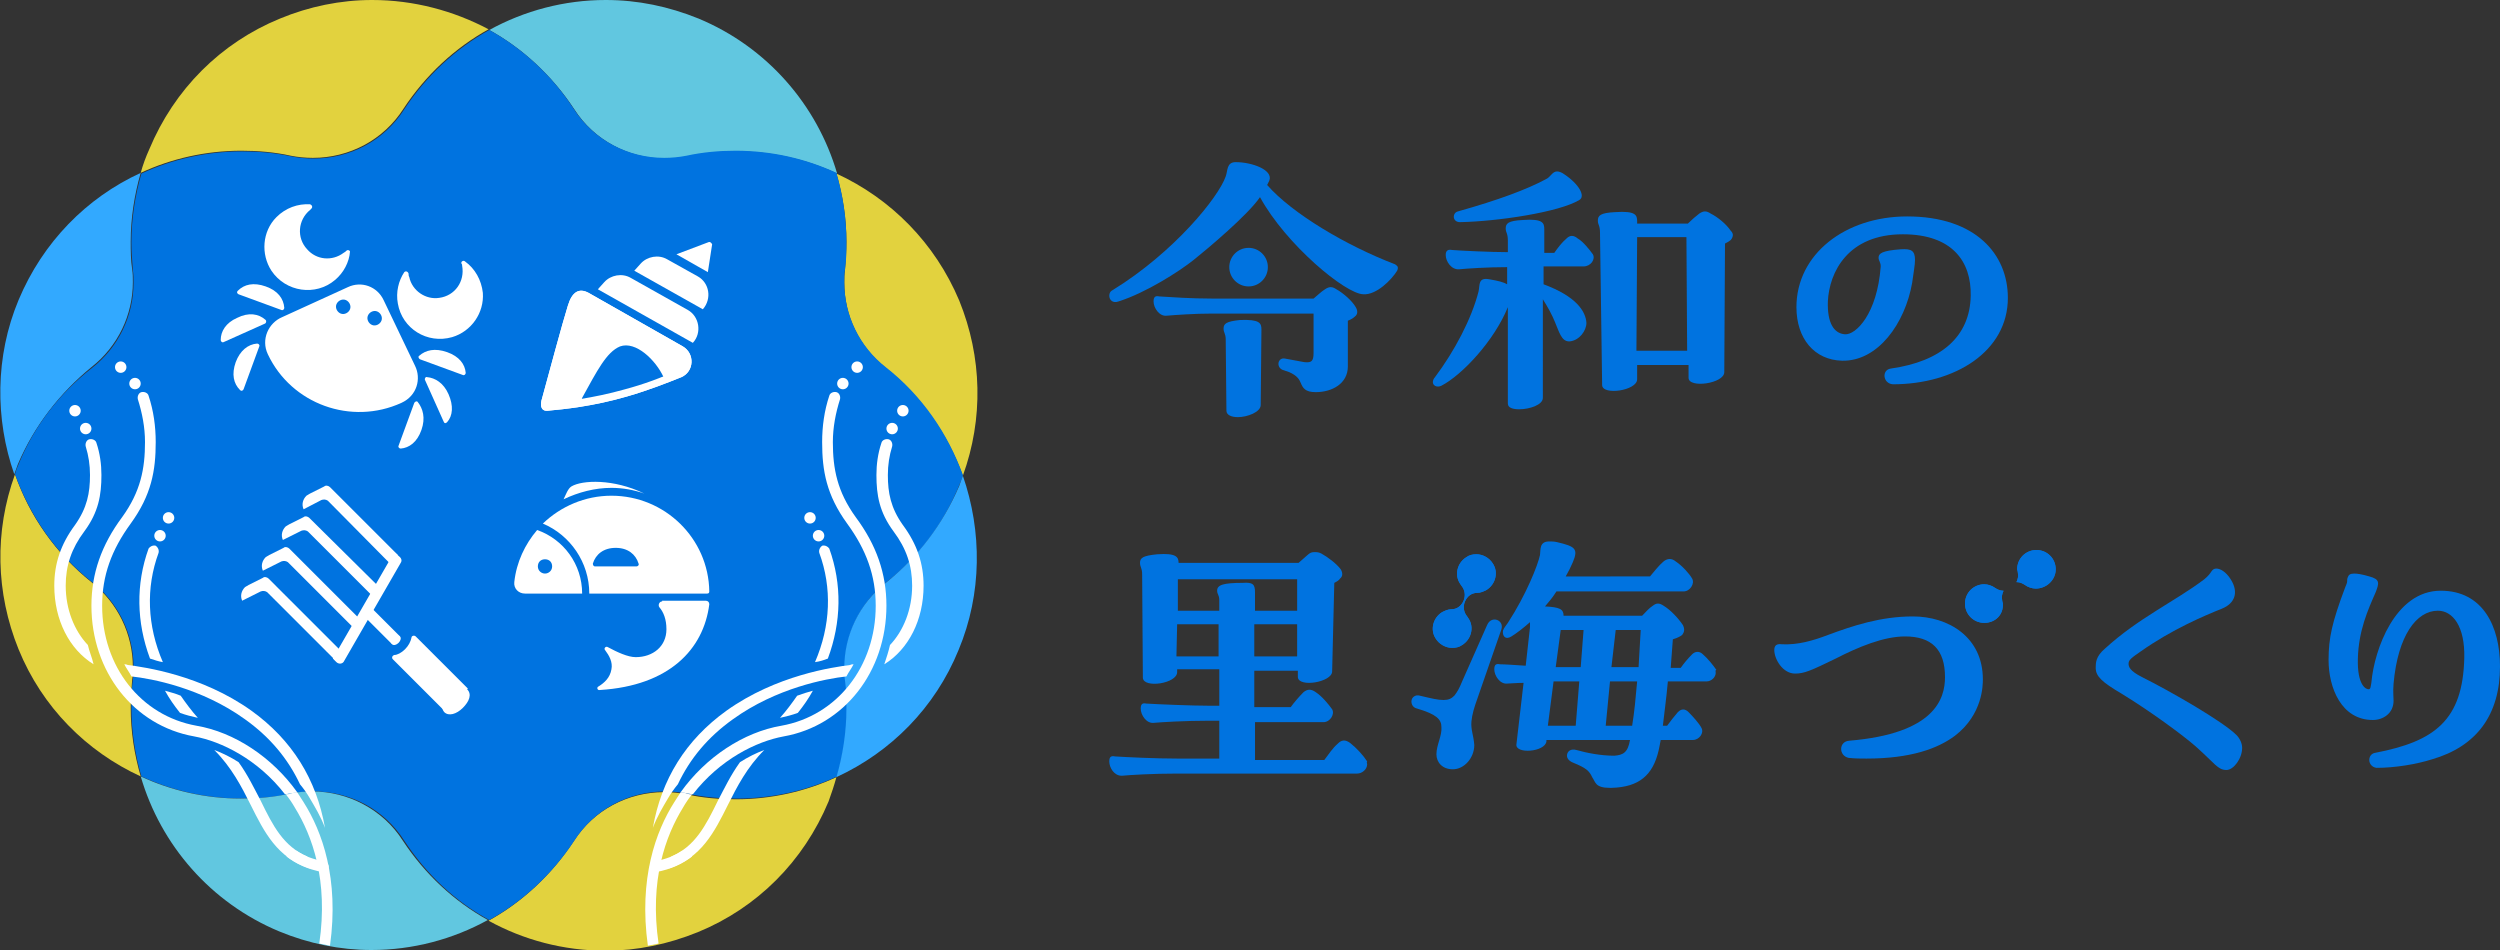<?xml version="1.0" encoding="utf-8"?>
<!-- Generator: Adobe Illustrator 28.3.0, SVG Export Plug-In . SVG Version: 6.00 Build 0)  -->
<svg version="1.1" id="レイヤー_1" xmlns="http://www.w3.org/2000/svg" xmlns:xlink="http://www.w3.org/1999/xlink" x="0px"
	 y="0px" viewBox="0 0 350 133" style="enable-background:new 0 0 350 133;" xml:space="preserve">
<rect x="0" y="0" width="350" height="133" fill="#333333" stroke="none"/>
<style type="text/css">
	.st0{display:none;}
	.st1{display:inline;}
	.st2{fill:#32A9FF;}
	.st3{fill:#61C7E0;}
	.st4{fill:#0073E0;}
	.st5{fill:#E2D23E;}
	.st6{fill:#FFFFFF;}
</style>
<g id="Ew55Az_00000081609747663372371070000018237732434870901916_" class="st0">
	<g class="st1">
		<path class="st2" d="M-1706-646.1c-8.7,0.1-17.4,0-26.1,0.9c-12.2,1.2-23.2,5.7-33.7,11.5c-9.4,5.2-18.4,11-28.6,14.5
			c-24.1,8.4-48.1,8.1-71.7-1.8c-3.9-1.6-8-3.1-11.8-4.8c-19-8.7-31.5-23.4-38.6-42.8c-3.2-8.6-6-17.3-9.3-25.9
			c-2.3-5.9-4.8-11.8-6.2-18c-3.9-17-16.1-28.8-25.8-42.2c-3.6-4.9-7.5-9.5-11.3-14.3c-9.4-11.9-12.5-25.3-10-40.4
			c4-24.2,15.9-43.3,36.1-57.2c7.3-5,15.8-6.7,24.2-8.8c18.6-4.5,37.5-7.5,56.5-10.3c12.8-1.9,23.7-7.5,33.1-16.4
			c13-12.4,27.2-23.1,42.7-32.2c11.5-6.7,23.9-10.3,37.1-11.7c19.2-2.1,37.8,0.4,55.8,7.4c10.5,4.1,18.7,10.9,25.7,19.5
			c8.1,9.9,13.8,20.8,15.1,33.7c0.9,9.8-0.3,19.4-2.7,28.8c-2.9,11.3-4.4,22.7-4.3,34.5c0.1,15.3,4.5,29.1,12.5,41.9
			c6.3,10.2,13.3,20,17.4,31.4c8.7,24.6,9,48.9-4.1,72.3c-5.5,9.7-13.6,16.6-23.2,22c-10.6,5.9-22.1,8.1-34,8.5
			C-1696.4-645.9-1701.2-646.1-1706-646.1z"/>
	</g>
</g>
<g id="VTvcx1_00000036972209956321786290000015987102300815066514_" class="st0">
	<g class="st1">
		<path class="st3" d="M-1849.3-932.2c11.4,0.5,22.5,2.6,33.5,5.3c24.3,6.1,47.7,15.2,71.9,21.7c11.7,3.2,23.5,5.4,35.6,6.3
			c11.5,0.8,23,0.9,34.5,1.2c8.2,0.2,16.6,0.5,24.5,3c17.6,5.4,30.2,16.1,35.7,34.2c3.1,10.1,5.1,20.4,5,31
			c-0.2,16.6-6.1,31-16.8,43.5c-7.4,8.5-15,16.7-23.3,24.4c-11.8,10.9-22.2,22.9-31.1,36.3c-8,12-12.6,25.2-15.9,39.1
			c-2.8,11.8-4.5,23.9-8.1,35.5c-3.7,11.7-9,22.5-19.2,30c-11.8,8.7-25.2,11.4-39.5,8.3c-13.9-3-26.4-9.6-38.5-16.8
			c-10.6-6.4-20.5-14-31.3-20.3c-14.4-8.5-30-13-46.6-14.6c-12.4-1.2-24.6,0.2-36.9,1.4c-9.3,0.9-18.6,2.4-27.9,0.3
			c-10.7-2.4-20.5-6.6-26.2-16.8c-3.1-5.5-4.6-11.6-5.3-17.9c-1.9-19.1,0.9-37.6,10.2-54.3c7.2-13,9.7-26.9,12.4-40.8
			c5-25,11.9-49.4,22.1-72.8c6.3-14.4,14.6-27.5,24.9-39.4c4.7-5.5,9.4-11,15.2-15.5c8.5-6.6,18.6-8.7,28.7-10.8
			C-1857.5-931.8-1853.4-932.4-1849.3-932.2z"/>
	</g>
</g>
<g>
	<g>
		<g>
			<path class="st4" d="M195.7,37.5c0,0.1,0,0.2-0.1,0.4c-0.8,1.3-2.9,3.4-4.7,3.3c-2.5,0-10.9-7-14.5-13.6
				c-1.7,2.5-7.3,7.2-9.3,8.8s-6.7,4.6-10.5,5.8c-0.8,0.3-1.3-0.2-1.3-0.8c0-0.3,0.1-0.6,0.5-0.8c8.6-5.3,14.8-13,15.8-15.9
				c0.3-0.8,0.1-2,1.4-2c2.3,0,5.3,1.1,4.7,2.6c-0.1,0.2-0.2,0.4-0.3,0.6c3.5,4,11.1,8.5,17.9,11.1
				C195.6,37.2,195.7,37.3,195.7,37.5z M189.8,43c0.3,0.5,0.3,1-0.1,1.3c-0.2,0.2-0.5,0.4-1,0.6l0,6.4c0,2.4-2.2,3.6-4.5,3.6
				c-1.5,0-1.8-0.6-2.1-1.3c-0.2-0.5-0.5-1-1.6-1.5l-0.9-0.3c-1-0.4-0.7-1.8,0.3-1.6l2.7,0.5c1,0.1,1.3-0.1,1.3-1.3v-5.5h-14.2
				c-2.5,0-5.2,0.2-6.4,0.3c-1,0.1-1.8-1.1-1.8-2c0-0.7,0.3-0.8,0.8-0.7c1.6,0.1,4.4,0.3,7.4,0.3h14.2c0.5-0.4,1.1-1,1.6-1.3
				c0.6-0.4,1-0.4,1.6,0C188,41,189.3,42.1,189.8,43z M176.6,46.1l-0.1,10.6c0,1-1.9,1.7-3.2,1.7c-0.9,0-1.6-0.3-1.6-0.9l-0.1-10
				c0-0.8-0.3-0.9-0.3-1.5c0-0.7,0.4-1,2.3-1.2C176.3,44.7,176.6,45.2,176.6,46.1z"/>
			<path class="st4" d="M223,35.6c0.4,0.7-0.3,1.7-1.3,1.7h-5.6v2.5c4.6,1.7,5.9,3.8,6,5.4c0,1.1-1,2.5-2.4,2.6
				c-1.1,0-1.4-1.3-2-2.7c-0.4-1-1-2.1-1.7-3.2L216,55.7c0,1-1.9,1.6-3.3,1.6c-0.9,0-1.6-0.2-1.6-0.8L211.1,43
				c-1.9,4.7-6.4,9.5-9.3,11c-0.6,0.3-1.2,0-1.2-0.5c0-0.2,0.1-0.5,0.3-0.7c2.7-3.6,5.1-8.1,6.1-12c0.2-0.9-0.1-2,1.5-1.7
				c1.2,0.2,2,0.4,2.5,0.7l0-2.4c-2.8,0-5.7,0.2-6.7,0.3c-1.1,0.1-1.9-1.1-1.9-2c0-0.7,0.4-0.8,0.9-0.7c1.3,0.1,5.4,0.3,7.8,0.3
				v-1.6c0-1.1-0.3-1.1-0.3-1.7c0-0.7,0.3-1.1,2.4-1.2c2.8-0.2,3,0.4,3,1.3v3.3h1.4c0.5-0.7,1-1.4,1.7-2c0.5-0.5,1-0.5,1.6,0
				C221.6,33.8,222.5,34.9,223,35.6z M204.1,29.6c5.7-1.6,9.7-3.1,12.3-4.5c0.7-0.3,0.9-1.1,1.6-1.1c0.2,0,0.6,0.1,1,0.4
				c2.1,1.4,3,3.1,2.1,3.6c-2.8,1.7-11.4,3-16.7,3.1C203.3,31.1,203.3,29.8,204.1,29.6z M242.6,32.9c0,0.2-0.1,0.5-0.3,0.7
				c-0.1,0.1-0.4,0.3-0.8,0.5l-0.1,18c0,1.6-5,2.3-5,0.8v-1.8h-7.2v2c0,1.6-4.9,2.3-4.9,0.8L224,32.6c0-1.1-0.3-1.1-0.3-1.7
				c0-0.7,0.3-1.1,2.4-1.2c2.9-0.2,3.1,0.4,3.1,1.3v0.3h7.1c0.5-0.5,1.2-1.1,1.6-1.4c0.6-0.4,1-0.4,1.6,0c1,0.5,2.2,1.5,2.8,2.4
				C242.5,32.5,242.6,32.7,242.6,32.9z M229.1,49.1h7.1l-0.1-15.9h-6.9L229.1,49.1z"/>
			<path class="st4" d="M264.7,51.6c7.1-1,11.1-4.5,11.2-10.2c0.1-4.8-2.6-8.6-9.5-8.6c-7.7,0-10.3,5.3-10.5,9.4
				c-0.1,3.1,0.9,4.5,2.4,4.6c1.5,0.1,4.5-2.8,5-9.5c0-0.6-0.3-0.8-0.3-1.2c0-0.6,0.4-1,3.1-1.2c1.5-0.1,2,0.2,2,1.5
				c0,0.7-0.2,1.7-0.4,3.2c-1,5.7-4.8,11-9.8,10.9c-3.9-0.1-6.4-3.1-6.4-7.5c0-7.4,6.8-12.7,15.5-12.7c9.6,0,14.1,5.3,14.1,11.4
				c0,7.5-7.4,12.1-16.1,12.1C263.6,53.7,263.4,51.8,264.7,51.6z"/>
			<ellipse class="st4" cx="174.8" cy="37.4" rx="2.7" ry="2.7"/>
		</g>
		<g>
			<path class="st4" d="M191.4,107c0,0.7-0.7,1.3-1.4,1.3h-25.2c-3.5,0-6.6,0.2-7.7,0.3H157c-1,0-1.7-1.1-1.7-2
				c0-0.7,0.3-0.8,0.8-0.7c1.6,0.1,5.6,0.3,8.7,0.3h5.9l0-5.3h-1.5c-3.3,0-6.6,0.2-7.7,0.3c-1,0.1-1.8-1.1-1.8-2
				c0-0.7,0.3-0.8,0.8-0.7c1.6,0.1,6.4,0.3,8.7,0.3h1.5l0-5.1h-5.9v0.4c0,1.6-4.7,2.3-4.8,0.8l-0.1-14.5c0-0.9-0.3-1-0.3-1.6
				c0-0.7,0.4-1,2.4-1.2c2.7-0.2,3,0.4,3,1.2h16.8c0.5-0.4,1.1-1,1.5-1.3c0.3-0.2,0.5-0.2,0.8-0.2c0.3,0,0.5,0,0.9,0.2
				c0.9,0.5,2.1,1.4,2.7,2.2c0.3,0.5,0.3,1-0.1,1.3c-0.1,0.2-0.4,0.4-0.8,0.6L186.5,94c0,1.5-4.7,2.3-4.8,0.8v-0.9h-6.1l0,5.1h5.1
				c0.5-0.7,1.2-1.5,1.8-2.1c0.5-0.4,1-0.5,1.7,0c0.9,0.6,1.8,1.7,2.3,2.4c0.4,0.7-0.3,1.8-1.2,1.8h-9.6l0,5.3h9.7
				c0.6-0.8,1.2-1.7,1.9-2.3c0.5-0.5,1-0.6,1.7-0.1c0.9,0.7,1.9,1.8,2.4,2.6C191.3,106.7,191.4,106.9,191.4,107z M164.7,91.9h5.9
				l0-4.5h-5.8L164.7,91.9z M175.7,82.9v2.6h5.9l0-4.4h-16.7l0,4.4h5.8V84c0-0.7-0.3-0.8-0.3-1.3c0-0.8,0.8-1.1,3.6-1.1
				C175.4,81.5,175.7,81.8,175.7,82.9z M175.6,91.9h6l0-4.5h-6V91.9z"/>
			<path class="st4" d="M206.8,97.9c-0.4,1.1-0.7,2.1-0.8,3.1c-0.1,1.2,0.3,1.9,0.4,3.3c0,1.8-1.4,3.4-3,3.4c-1.5,0-2.3-1-2.3-2.1
				c0-1.3,0.8-2.6,0.7-3.8c0-1.1-0.7-1.8-3.4-2.6c-0.5-0.1-0.8-0.5-0.8-1c0-0.6,0.6-1,1.2-0.8c1.7,0.4,2.5,0.6,3.3,0.6
				c0.7,0,1.1-0.2,1.5-0.6c0.4-0.5,0.7-1,1.1-2l3.5-7.9c0.6-1.4,2.4-0.7,2,0.6L206.8,97.9z M240.2,94.2c0,0.6-0.6,1.2-1.3,1.2h-5.4
				c-0.2,2.3-0.5,4.4-0.7,6.2h0.6c0.5-0.7,1-1.3,1.5-1.9c0.5-0.5,1-0.5,1.5,0c0.6,0.6,1.5,1.6,1.8,2.2c0.4,0.7-0.3,1.7-1.2,1.7h-4.5
				c-0.1,0.6-0.2,1-0.3,1.5c-0.8,3.4-2.7,5.1-6.6,5.2h-0.2c-2.1,0-2-0.8-2.5-1.5c-0.4-0.9-0.9-1.3-2.6-2c-0.8-0.3-1-0.8-0.9-1.2
				c0.1-0.5,0.6-0.8,1.3-0.6c1.4,0.4,3.4,0.8,5.3,0.8c1.2-0.1,1.9-0.4,2.2-2.2h-11.7l0,0.2c-0.2,1.5-4.4,1.8-4.2,0.4l1-8.6
				c-1,0-1.9,0.1-2.3,0.1c-1,0.1-1.8-1.1-1.8-2c0-0.7,0.3-0.8,0.8-0.7c0.7,0,2,0.1,3.6,0.2l0.6-5.4c0-0.5,0-0.6,0-0.7
				c-0.9,0.8-1.8,1.5-2.6,2c-0.8,0.5-1.2,0-1.2-0.6c0-0.4,0.2-0.6,0.7-1.3c2.6-4,4.2-8.1,4.5-9.5c0.1-0.8-0.1-1.9,1.3-1.9
				c0.3,0,0.7,0,1.1,0.1c2.5,0.6,3,0.9,2.2,2.8c-0.3,0.7-0.6,1.3-1,2H231c0.6-0.7,1.2-1.5,1.9-2.1c0.5-0.4,1.1-0.5,1.7,0
				c0.9,0.6,1.9,1.7,2.3,2.4c0.4,0.7-0.3,1.8-1.2,1.8h-17.8c-0.5,0.8-1,1.4-1.6,2.1c2.1,0.1,2.6,0.4,2.6,1.3h11
				c0.5-0.5,1-1.1,1.5-1.4c0.5-0.4,0.9-0.4,1.5,0c1,0.6,2.1,1.8,2.7,2.7c0.3,0.6,0.2,1-0.1,1.4c-0.3,0.2-0.6,0.4-1.3,0.6l-0.3,4h1.4
				c0.5-0.7,1-1.3,1.6-1.9c0.4-0.4,1-0.5,1.5,0c0.7,0.6,1.5,1.6,1.9,2.2C240.1,93.8,240.2,94,240.2,94.2z M216.7,101.6h3.9l0.5-6.2
				h-3.6L216.7,101.6z M221.7,88.2h-3.2l-0.7,5.2h3.5L221.7,88.2z M225.4,95.4l-0.6,6.2h3.7c0.3-1.8,0.5-3.9,0.7-6.2H225.4z
				 M226.2,88.2l-0.6,5.2h3.8c0.1-1.7,0.2-3.5,0.3-5.2H226.2z"/>
			<path class="st4" d="M311.1,85.2c-2.5,1-7,2.9-11.4,6c-1.3,0.9-1.7,1.2-1.7,1.7c0,0.4,0.1,1,1.9,1.9c4,2,11.3,6.2,13.2,8.1
				c0.5,0.5,0.8,1.2,0.8,1.8c0,1.5-1.2,3.1-2.2,3.1c-1.2,0-1.6-0.9-4.3-3.3c-1.7-1.5-6.3-4.9-10.4-7.4c-2.7-1.6-3.6-2.4-3.6-3.6
				c0-0.7,0-1.6,1.3-2.7c4.7-4.3,9.8-6.6,13.9-9.7c0.6-0.5,0.8-0.8,1-1.1c0.2-0.3,0.4-0.4,0.7-0.4c0.5,0,1.3,0.4,2,1.5
				C313.5,83,312.8,84.5,311.1,85.2z"/>
			<path class="st4" d="M332.5,105.4c8.4-1.6,12.3-4.6,12.5-13.3c0.1-4.4-1.6-6.6-3.7-6.6c-3,0-5.6,3.5-6.2,10.2
				c-0.1,1.3,0,1.7,0,2.4c0,1.8-1.5,2.7-2.9,2.7c-4.4,0-6.2-4.5-6.2-8.4c0-3.1,0.5-5.3,2.3-10.1c0.2-0.5,0.3-0.7,0.3-0.9
				c0-0.2,0-0.4,0.1-0.6c0.1-0.3,0.3-0.5,0.9-0.5c0.4,0,1.1,0.1,2.1,0.4c1.5,0.4,1.4,0.9,0.9,2.2c-1.1,2.5-2.4,5.4-2.5,9.3
				c-0.1,3.7,1.1,4.3,1.5,4.3c0.3,0,0.3-0.4,0.4-1c0.4-4.5,3.3-12.8,9.7-12.8c5.9,0,8.3,5,8.3,10.6c0,6.8-3.3,11.2-9.5,13
				c-2.2,0.7-5.2,1.2-7.8,1.2C331.4,107.3,331.4,105.6,332.5,105.4z"/>
			<g>
				<path class="st4" d="M258.9,103.7c12-1,13.4-5.9,13.4-8.9c0-3.9-1.9-5.7-5.6-5.7c-3,0-6.6,1.5-9.7,3.1c-3.5,1.7-4.4,2.1-5.7,2.1
					c-1.7,0-2.9-2-2.9-3.3c0-0.7,0.4-0.9,1.1-0.8c2.2,0.1,4.3-0.5,6.4-1.3c3.5-1.3,7.4-2.6,11.9-2.6c5,0,9.8,2.9,9.8,8.8
					c0,0.8,0,4.9-3.9,7.9c-2.4,1.8-6.2,3.2-12.4,3.2c-0.8,0-1.6,0-2.5-0.1C257.4,105.8,257.4,103.8,258.9,103.7z"/>
				<g>
					<g>
						<g>
							<path class="st4" d="M277.8,87.2c-1.5,0-2.7-1.2-2.7-2.7s1.2-2.7,2.7-2.7c0.5,0,1.1,0.2,1.5,0.5c0.3,0.2,0.7,0.4,1.1,0.4
								c0,0,0.1,0,0.1,0c-0.2,0.4-0.3,0.9-0.2,1.3c0,0.2,0.1,0.4,0.1,0.5C280.5,86.1,279.3,87.2,277.8,87.2z M285,82.4
								c-0.5,0-1.1-0.2-1.5-0.5c-0.3-0.2-0.7-0.4-1.1-0.4c0,0-0.1,0-0.1,0c0.2-0.4,0.3-0.9,0.2-1.3c0-0.2-0.1-0.4-0.1-0.5
								c0-1.5,1.2-2.7,2.7-2.7c1.5,0,2.7,1.2,2.7,2.7S286.5,82.4,285,82.4z"/>
							<path class="st4" d="M277.8,87.2c-1.5,0-2.7-1.2-2.7-2.7s1.2-2.7,2.7-2.7c0.5,0,1.1,0.2,1.5,0.5c0.3,0.2,0.7,0.4,1.1,0.4
								c0,0,0.1,0,0.1,0c-0.2,0.4-0.3,0.9-0.2,1.3c0,0.2,0.1,0.4,0.1,0.5C280.5,86.1,279.3,87.2,277.8,87.2z M285,82.4
								c-0.5,0-1.1-0.2-1.5-0.5c-0.3-0.2-0.7-0.4-1.1-0.4c0,0-0.1,0-0.1,0c0.2-0.4,0.3-0.9,0.2-1.3c0-0.2-0.1-0.4-0.1-0.5
								c0-1.5,1.2-2.7,2.7-2.7c1.5,0,2.7,1.2,2.7,2.7S286.5,82.4,285,82.4z"/>
						</g>
					</g>
				</g>
			</g>
			<g>
				<g>
					<g>
						<path class="st4" d="M203.3,90.7c-0.9,0-1.8-0.5-2.3-1.3c-0.8-1.2-0.4-2.9,0.9-3.7c0.4-0.2,0.8-0.4,1.3-0.4
							c0.8,0,1.4-0.5,1.7-1.2c0.3-0.7,0.2-1.5-0.3-2.1c-0.1-0.1-0.1-0.2-0.2-0.3c-0.8-1.2-0.4-2.9,0.9-3.7c0.4-0.3,0.9-0.4,1.4-0.4
							c0.9,0,1.8,0.5,2.3,1.3c0.8,1.2,0.4,2.9-0.9,3.7c-0.4,0.2-0.8,0.4-1.3,0.4c-0.8,0-1.4,0.5-1.7,1.2c-0.3,0.7-0.2,1.5,0.3,2.1
							c0.1,0.1,0.1,0.2,0.2,0.3c0.8,1.2,0.4,2.9-0.9,3.7C204.3,90.6,203.8,90.7,203.3,90.7z"/>
						<path class="st4" d="M203.3,90.7c-0.9,0-1.8-0.5-2.3-1.3c-0.8-1.2-0.4-2.9,0.9-3.7c0.4-0.2,0.8-0.4,1.3-0.4
							c0.8,0,1.4-0.5,1.7-1.2c0.3-0.7,0.2-1.5-0.3-2.1c-0.1-0.1-0.1-0.2-0.2-0.3c-0.8-1.2-0.4-2.9,0.9-3.7c0.4-0.3,0.9-0.4,1.4-0.4
							c0.9,0,1.8,0.5,2.3,1.3c0.8,1.2,0.4,2.9-0.9,3.7c-0.4,0.2-0.8,0.4-1.3,0.4c-0.8,0-1.4,0.5-1.7,1.2c-0.3,0.7-0.2,1.5,0.3,2.1
							c0.1,0.1,0.1,0.2,0.2,0.3c0.8,1.2,0.4,2.9-0.9,3.7C204.3,90.6,203.8,90.7,203.3,90.7z"/>
					</g>
				</g>
			</g>
		</g>
	</g>
	<g>
		<g id="BG_00000070812482689817529270000003931629402749387697_">
			<path class="st5" d="M117.1,108.8c-4.3,2-9.1,3.1-14.1,3.1c-2.3,0-4.7-0.2-6.9-0.7c-1-0.2-2.1-0.3-3.1-0.3
				c-5.1,0-9.9,2.5-12.7,6.9c-3.1,4.7-7.2,8.5-11.9,11.1c4.9,2.7,10.5,4.2,16.4,4.2h0c4.4,0,8.7-0.9,12.9-2.6
				c8.3-3.4,14.8-9.9,18.3-18.3C116.4,111.1,116.8,109.9,117.1,108.8 M2.1,66.4c-2.9,8-2.7,16.6,0.5,24.5
				c3.3,8.1,9.5,14.3,17.1,17.8c-0.9-3.1-1.4-6.3-1.4-9.6c0-1.3,0.1-2.6,0.2-3.9c0.1-0.6,0.1-1.2,0.1-1.8c0-4.6-2.1-9-5.8-11.9
				C7.8,77.5,4.1,72.2,2.1,66.4 M117.1,24.3c0.9,3.1,1.4,6.3,1.4,9.6c0,1.3-0.1,2.6-0.2,3.9c-0.1,0.6-0.1,1.2-0.1,1.8
				c0,4.6,2.1,9,5.8,11.9c5,4,8.7,9.3,10.8,15.1c2.9-8,2.7-16.6-0.5-24.5C130.9,34,124.7,27.8,117.1,24.3 M52.1,0
				c-4.4,0-8.8,0.9-12.9,2.6C30.9,6,24.4,12.5,20.9,20.9c-0.5,1.1-0.9,2.2-1.2,3.3c4.3-2,9.1-3.1,14.1-3.1c2.3,0,4.7,0.2,6.9,0.7
				c1,0.2,2.1,0.3,3.1,0.3c5.1,0,9.9-2.5,12.7-6.9c3.1-4.7,7.2-8.5,11.9-11.1C63.5,1.5,57.9,0,52.1,0"/>
			<path class="st2" d="M19.7,24.2C12.1,27.7,6,33.9,2.6,42c-3.3,7.9-3.3,16.7-0.6,24.4c0.2-0.5,0.3-0.9,0.5-1.4
				C4.8,59.6,8.4,55,12.8,51.4c3.7-2.9,5.8-7.3,5.8-11.9c0-0.6,0-1.2-0.1-1.8c-0.2-1.3-0.2-2.6-0.2-3.9
				C18.3,30.6,18.8,27.3,19.7,24.2"/>
			<path class="st3" d="M84.8,0C79,0,73.4,1.5,68.5,4.2c4.7,2.6,8.8,6.4,11.9,11.1c2.8,4.4,7.7,6.9,12.7,6.9c1,0,2.1-0.1,3.1-0.3
				c2.2-0.5,4.5-0.7,6.9-0.7c5,0,9.8,1.1,14.1,3.1c-2.8-9.6-9.8-17.7-19.4-21.7C93.6,0.9,89.3,0,84.8,0"/>
			<path class="st4" d="M68.5,4.2c-4.7,2.6-8.8,6.4-11.9,11.1c-2.8,4.4-7.6,6.9-12.7,6.9c-1,0-2.1-0.1-3.1-0.3
				c-2.3-0.5-4.6-0.7-6.9-0.7c-5,0-9.8,1.1-14.1,3.1c-0.9,3.1-1.4,6.4-1.4,9.6c0,1.3,0.1,2.6,0.2,3.9c0.1,0.6,0.1,1.2,0.1,1.8
				c0,4.6-2.1,9-5.8,11.9C8.4,55,4.8,59.6,2.6,65c-0.2,0.5-0.4,0.9-0.5,1.4c2.1,5.8,5.7,11.1,10.8,15.1c3.7,2.9,5.8,7.3,5.8,11.9
				c0,0.6,0,1.2-0.1,1.8c-0.2,1.3-0.2,2.6-0.2,3.9c0,3.3,0.5,6.5,1.4,9.6c4.3,2,9.1,3.1,14.1,3.1c2.3,0,4.6-0.2,6.9-0.7
				c1-0.2,2.1-0.3,3.1-0.3c5.1,0,9.9,2.5,12.7,6.9c3.1,4.7,7.1,8.5,11.9,11.1c4.7-2.6,8.8-6.4,11.9-11.1c2.8-4.4,7.6-6.9,12.7-6.9
				c1,0,2.1,0.1,3.1,0.3c2.3,0.5,4.6,0.7,6.9,0.7c5,0,9.8-1.1,14.1-3.1c0.9-3.1,1.4-6.4,1.4-9.6c0-1.3-0.1-2.6-0.2-3.9
				c-0.1-0.6-0.1-1.2-0.1-1.8c0-4.6,2.1-9,5.8-11.9c4.5-3.5,8-8.2,10.2-13.6c0.2-0.5,0.4-0.9,0.5-1.4c-2.1-5.8-5.7-11.1-10.8-15.1
				c-3.7-2.9-5.8-7.3-5.8-11.9c0-0.6,0-1.2,0.1-1.8c0.2-1.3,0.2-2.6,0.2-3.9c0-3.3-0.5-6.5-1.4-9.6c-4.3-2-9.1-3.1-14.1-3.1
				c-2.3,0-4.6,0.2-6.9,0.7c-1,0.2-2.1,0.3-3.1,0.3c-5.1,0-9.9-2.5-12.7-6.9C77.3,10.6,73.2,6.8,68.5,4.2"/>
			<path class="st2" d="M134.8,66.6c-0.2,0.5-0.3,0.9-0.5,1.4C132,73.4,128.5,78,124,81.6c-3.7,2.9-5.8,7.3-5.8,11.9
				c0,0.6,0,1.2,0.1,1.8c0.2,1.3,0.2,2.6,0.2,3.9c0,3.2-0.5,6.5-1.4,9.6c7.6-3.5,13.8-9.7,17.1-17.8
				C137.5,83.1,137.5,74.4,134.8,66.6"/>
			<path class="st3" d="M19.7,108.7c2.8,9.6,9.8,17.7,19.4,21.7c4.1,1.7,8.5,2.6,12.9,2.6c5.8,0,11.4-1.5,16.3-4.2
				c-4.7-2.6-8.8-6.4-11.9-11.1c-2.8-4.4-7.7-6.9-12.7-6.9c-1,0-2.1,0.1-3.1,0.3c-2.2,0.5-4.5,0.7-6.9,0.7
				C28.8,111.8,24,110.7,19.7,108.7"/>
		</g>
		<g>
			<path class="st6" d="M98.4,43.3l-9.6-5.4l0.9-1c0.9-1,2.5-1.3,3.7-0.6l4.3,2.4C99.3,39.6,99.7,41.8,98.4,43.3L98.4,43.3z"/>
			<path class="st6" d="M97,48l-13.3-7.5l0.9-1c0.9-1,2.5-1.3,3.7-0.6l8,4.5C97.9,44.3,98.3,46.6,97,48L97,48z"/>
			<path class="st6" d="M99.2,33.9l-4.5,1.7l4.4,2.5l0.6-3.9C99.6,34,99.4,33.8,99.2,33.9z"/>
			<path class="st6" d="M95.6,48.5L82.4,41c-1.3-0.7-2.3-0.2-2.9,1.8c-0.7,2.2-2.8,10-3.7,13.3c-0.2,0.9,0.1,1.5,0.9,1.4
				c2.2-0.2,6.3-0.6,11.1-2c3.1-0.9,5.6-1.9,7.6-2.7C97.2,52,97.3,49.5,95.6,48.5z M92.8,53.2c-1.6,0.6-3.3,1.2-5.1,1.7
				c-2.1,0.6-4.1,1-5.9,1.3c-0.3,0.1-0.4-0.3-0.3-0.5c2.1-3.8,3.4-6.4,5.3-7.2c2.2-0.8,5,1.9,6.1,4.3C93,53,92.9,53.2,92.8,53.2z"/>
			<path class="st6" d="M95.6,48.5L82.4,41c-1.3-0.7-2.3-0.2-2.9,1.8c-0.7,2.2-2.8,10-3.7,13.3c-0.2,0.9,0.1,1.5,0.9,1.4
				c2.2-0.2,6.3-0.6,11.1-2c3.1-0.9,5.6-1.9,7.6-2.7C97.2,52,97.3,49.5,95.6,48.5z M94.9,51.8c-2.3,1.1-4.8,2-7.4,2.7
				c-4.6,1.3-8.5,1.7-10.6,1.9c0.9-3.3,2.9-11,3.6-13.2c0.4-1.1,0.7-1.3,0.7-1.3c0.1,0,0.3,0,0.5,0.2L95,49.5
				c0.4,0.2,0.7,0.7,0.7,1.2C95.7,51.2,95.4,51.6,94.9,51.8z"/>
		</g>
		<g>
			<path class="st6" d="M45.1,33.3"/>
			<path class="st6" d="M42.1,30.6"/>
			<path class="st6" d="M58.1,51.2C58.1,51.2,58.1,51.2,58.1,51.2L53.7,42c-0.9-1.9-3.1-2.7-5-1.8l-9.2,4.2c0,0,0,0,0,0
				c-1.9,0.8-3,3.1-2,5.2c3.3,7,11.7,10,18.7,6.8C58.4,55.4,59,53,58.1,51.2z M47.7,43.9c-0.5-0.2-0.8-0.8-0.6-1.3
				c0.2-0.5,0.8-0.8,1.3-0.6s0.8,0.8,0.6,1.3C48.8,43.8,48.2,44.1,47.7,43.9z M52.1,45.5c-0.5-0.2-0.8-0.8-0.6-1.3
				c0.2-0.5,0.8-0.8,1.3-0.6c0.5,0.2,0.8,0.8,0.6,1.3C53.2,45.4,52.6,45.7,52.1,45.5z"/>
			<path class="st6" d="M37.2,40.1c-1.7-0.6-3-0.3-3.9,0.6c-0.2,0.2-0.1,0.4,0.1,0.5l3,1.1l3,1.1c0.2,0.1,0.4-0.1,0.4-0.3
				C39.7,41.8,38.9,40.7,37.2,40.1z"/>
			<path class="st6" d="M33.2,44.5c-1.6,0.7-2.3,1.9-2.3,3.1c0,0.2,0.2,0.4,0.4,0.3l2.9-1.3l2.9-1.3c0.2-0.1,0.2-0.4,0.1-0.5
				C36.2,43.9,34.8,43.7,33.2,44.5z"/>
			<path class="st6" d="M33,50.7c-0.6,1.7-0.3,3,0.6,3.9c0.2,0.2,0.4,0.1,0.5-0.1l1.1-3l1.1-3c0.1-0.2-0.1-0.4-0.3-0.4
				C34.7,48.2,33.6,49.1,33,50.7z"/>
			<path class="st6" d="M62.6,49.3c1.7,0.6,2.5,1.7,2.6,2.9c0,0.2-0.2,0.4-0.4,0.3l-3-1.1l-3-1.1c-0.2-0.1-0.3-0.4-0.1-0.5
				C59.6,49,60.9,48.7,62.6,49.3z"/>
			<path class="st6" d="M62.8,55.2c0.7,1.6,0.6,3-0.2,3.9c-0.2,0.2-0.4,0.2-0.5-0.1l-1.3-2.9l-1.3-2.9c-0.1-0.2,0.1-0.5,0.3-0.4
				C60.9,52.9,62.1,53.6,62.8,55.2z"/>
			<path class="st6" d="M59,60.2c-0.6,1.7-1.7,2.5-2.9,2.6c-0.2,0-0.4-0.2-0.3-0.4l1.1-3l1.1-3c0.1-0.2,0.4-0.3,0.5-0.1
				C59.2,57.2,59.6,58.5,59,60.2z"/>
			<path class="st6" d="M48.5,35.1c-0.1,0.1-0.2,0.2-0.4,0.3c-1.6,1.2-3.8,1-5.1-0.5c-1.5-1.6-1.3-4.1,0.4-5.5
				c0.1-0.1,0.1-0.1,0.2-0.2c0.2-0.2,0.1-0.5-0.2-0.6c-1.7-0.1-3.4,0.5-4.7,1.8c-2,2-2.2,5.2-0.7,7.5c2,3,6.2,3.6,8.9,1.3
				c1.2-1,2-2.5,2.1-4C49,35.1,48.7,34.9,48.5,35.1z"/>
			<path class="st6" d="M57.2,38.3c0,0.2,0,0.3,0.1,0.5c0.4,1.9,2.3,3.2,4.2,2.9c2.2-0.3,3.6-2.3,3.2-4.5c0-0.1,0-0.2-0.1-0.3
				c-0.1-0.3,0.3-0.5,0.5-0.3c1.4,1,2.3,2.6,2.5,4.4c0.2,2.8-1.6,5.4-4.3,6.2c-3.5,1-7-1.2-7.6-4.7c-0.3-1.6,0.1-3.2,0.9-4.4
				C56.8,37.9,57.1,38,57.2,38.3z"/>
		</g>
		<g>
			<g>
				<path class="st6" d="M62.2,99.7c0.6,0.6,1.7,0.3,2.6-0.6c0.9-0.9,1.3-1.9,0.6-2.6c-0.6-0.6-1.7-0.3-2.6,0.6
					C62,98,61.6,99,62.2,99.7z"/>
				<path class="st6" d="M56.7,90.9c0.5-0.5,0.8-1.1,0.9-1.6c0-0.3,0.4-0.4,0.6-0.2l7.3,7.3l-3.2,3.2l-7.3-7.3
					c-0.2-0.2-0.1-0.5,0.2-0.6C55.6,91.7,56.2,91.4,56.7,90.9z"/>
			</g>
			<path class="st6" d="M55.7,77.7l-9.5-9.5c-0.2-0.2-0.6-0.3-0.8-0.1l-2,1c-0.2,0.1-0.3,0.2-0.5,0.3c-0.5,0.5-0.7,1.2-0.4,1.9
				L45,70c0.3-0.1,0.6-0.1,0.9,0.1l8.9,9L55.7,77.7z"/>
			<path class="st6" d="M53.5,82.6L43.3,72.5c-0.2-0.2-0.6-0.3-0.8-0.1l-2,1c-0.2,0.1-0.3,0.2-0.5,0.3c-0.5,0.5-0.7,1.2-0.4,1.9
				l2.6-1.3c0.3-0.1,0.6-0.1,0.9,0.1l9.7,9.7L53.5,82.6z"/>
			<path class="st6" d="M50.7,87L40.5,76.8c-0.2-0.2-0.6-0.3-0.8-0.1l-2,1c-0.2,0.1-0.3,0.2-0.5,0.3c-0.5,0.5-0.7,1.2-0.4,1.9
				l2.6-1.3c0.3-0.1,0.6-0.1,0.9,0.1l9.7,9.7L50.7,87z"/>
			<path class="st6" d="M47.8,91.2L37.6,81c-0.2-0.2-0.6-0.3-0.8-0.1l-2,1c-0.2,0.1-0.3,0.2-0.5,0.3c-0.5,0.5-0.7,1.2-0.4,1.9
				l2.6-1.3c0.3-0.1,0.6-0.1,0.9,0.1l9.7,9.7L47.8,91.2z"/>
			<g>
				<path class="st6" d="M54.9,90.2c0.2,0.2,0.6,0.1,0.9-0.2c0.3-0.3,0.4-0.7,0.2-0.9c-0.2-0.2-0.6-0.1-0.9,0.2
					C54.8,89.7,54.7,90,54.9,90.2z"/>
				<polygon class="st6" points="54.9,90.2 56,89.1 52.1,85.2 51,86.3 				"/>
			</g>
			<path class="st6" d="M47.1,92.7l-0.5-0.5l8.6-14.9L56,78c0.2,0.2,0.3,0.5,0.1,0.8l-7.9,13.7C48,93,47.4,93,47.1,92.7z"/>
		</g>
		<g>
			<path class="st6" d="M85.6,68.3c1.6,0,3.2,0.3,4.6,0.8c-4.3-2.1-8.7-1.9-10.2-1c-0.5,0.3-0.8,1.2-1.1,1.8
				C81,68.9,83.3,68.3,85.6,68.3z"/>
			<path class="st6" d="M75.2,74.2c-1.7,2-2.9,4.5-3.2,7.3c-0.1,0.9,0.6,1.6,1.5,1.6h8c0,0,0,0,0,0C81.5,79,78.9,75.5,75.2,74.2z
				 M76.3,80.3c-0.5,0-1-0.4-1-1s0.4-1,1-1s1,0.4,1,1S76.8,80.3,76.3,80.3z"/>
			<path class="st6" d="M85.6,69.4c-3.7,0-7.1,1.5-9.6,3.9c3.8,1.6,6.5,5.4,6.5,9.8c0,0,0,0,0,0H99c0.2,0,0.3-0.1,0.3-0.3
				C99.2,75.4,93.1,69.4,85.6,69.4z M89.1,79.3h-2.9h-2.9c-0.2,0-0.3-0.2-0.3-0.4c0.4-1.3,1.5-2.2,3.2-2.2c1.7,0,2.8,0.9,3.2,2.2
				C89.5,79.1,89.3,79.3,89.1,79.3z"/>
			<path class="st6" d="M92.7,84.2c-0.4,0-0.6,0.5-0.4,0.8c0.6,0.7,1,1.7,1,3.1c0,2.4-1.9,3.9-4.3,3.9c-1.1,0-2.6-0.7-3.9-1.4
				c-0.3-0.2-0.6,0.2-0.4,0.4c0.6,0.8,1.1,1.7,0.9,2.7c-0.2,1.2-1,1.9-1.8,2.4c-0.3,0.1-0.2,0.6,0.2,0.5c9.7-0.6,14.5-5.7,15.3-12
				c0-0.3-0.2-0.5-0.5-0.5H92.7z"/>
		</g>
		<g>
			<g>
				<path class="st6" d="M41.5,119.1c1,0.7,2.3,1.2,3.9,1.5c0.4,0.1,0.7,0.5,0.6,0.9c-0.1,0.4-0.4,0.6-0.7,0.6c0,0-0.1,0-0.1,0
					c-2.2-0.4-3.8-1.2-5.1-2.2L41.5,119.1z"/>
				<path class="st6" d="M12.3,90.3c-1.9-2-3.1-5-3.1-8.3c0-2.8,0.8-5.2,2.6-7.6c2-2.7,2.4-5.1,2.4-7.9c0-1.5-0.2-3-0.7-4.5
					c-0.1-0.4-0.6-0.6-1-0.5c-0.4,0.1-0.6,0.6-0.5,1c0.4,1.3,0.6,2.6,0.6,4c0,2.5-0.4,4.6-2.1,7c-2,2.7-2.9,5.4-2.9,8.5
					c0,4.8,2.1,8.9,5.5,11C12.9,92.1,12.5,91.2,12.3,90.3z"/>
				<path class="st6" d="M17.4,93c0.3,0.6,0.7,1.1,1,1.7c2.8,0.3,9.8,1.6,15.9,6c3.5,2.5,6,5.5,7.7,9.1c0.5,0.6,1,1.3,1.4,2
					c0.7,1.2,1.5,2.5,2.1,4.1c-1.2-6.8-4.6-12.3-10.3-16.4c-7-5-15-6.1-17.3-6.4C17.7,93,17.6,93,17.4,93z"/>
				<path class="st6" d="M43,119.9c-3.3-1.4-4.8-4.3-6.5-7.8c-0.9-1.7-1.8-3.6-3.1-5.4c-1.1-0.7-2.3-1.3-3.4-1.7
					c2.4,2.4,3.8,5.1,5.1,7.7c1.9,3.8,3.7,7.4,8.3,8.9C43.2,121.1,43.1,120.5,43,119.9z"/>
				<g>
					<path class="st6" d="M23.1,96.7c0.6,1.1,1.3,2.1,2.1,3.1c0.8,0.3,1.6,0.5,2.5,0.7c0,0,0,0,0,0c-0.9-1-1.7-2.1-2.4-3.1
						C24.6,97.1,23.8,96.9,23.1,96.7z"/>
					<path class="st6" d="M22.8,92.7c-2.2-5.1-2.4-10.4-0.6-15.3c0.1-0.4-0.1-0.8-0.4-1c-0.4-0.1-0.8,0.1-1,0.4
						c-1.8,5-1.7,10.3,0.2,15.4C21.6,92.4,22.2,92.6,22.8,92.7z"/>
				</g>
				<circle class="st6" cx="12" cy="60" r="0.8"/>
				<circle class="st6" cx="22.4" cy="75" r="0.8"/>
				<circle class="st6" cx="23.6" cy="72.5" r="0.8"/>
				<circle class="st6" cx="10.5" cy="57.5" r="0.8"/>
				<circle class="st6" cx="18.9" cy="53.7" r="0.8"/>
				<circle class="st6" cx="16.9" cy="51.4" r="0.8"/>
				<g>
					<path class="st6" d="M41.6,110.9c-3.5-4.9-8.8-8.4-14.1-9.3c-7.8-1.4-13.2-8.3-13.2-16.8c0-4.2,1.3-7.8,4-11.5
						c2.9-4,3.5-7.4,3.5-11.4c0-2.2-0.3-4.4-1-6.5c-0.1-0.4-0.6-0.6-1-0.5c-0.4,0.1-0.6,0.6-0.5,1c0.6,1.9,1,3.9,1,6
						c0,3.7-0.6,6.9-3.2,10.5c-2.9,3.9-4.3,7.9-4.3,12.4c0,9.2,5.9,16.8,14.4,18.3c3.8,0.7,8.9,3.2,12.7,8.1c0.2,0,0.5-0.1,0.7-0.1
						C41,111,41.3,111,41.6,110.9z"/>
					<path class="st6" d="M42.5,112.3c-0.3-0.5-0.6-0.9-0.9-1.4c-0.3,0-0.6,0.1-0.9,0.2c-0.2,0.1-0.5,0.1-0.7,0.1
						c0.5,0.6,0.9,1.2,1.3,1.9c2.4,3.9,4.7,10.1,3.4,19c0.5,0.1,1,0.2,1.5,0.3C47.5,123,45.1,116.4,42.5,112.3z"/>
				</g>
			</g>
			<g>
				<path class="st6" d="M95.5,119.1c-1,0.7-2.3,1.2-3.9,1.5c-0.4,0.1-0.7,0.5-0.6,0.9c0.1,0.4,0.4,0.6,0.7,0.6c0,0,0.1,0,0.1,0
					c2.2-0.4,3.8-1.2,5.1-2.2L95.5,119.1z"/>
				<path class="st6" d="M124.6,90.3c1.9-2,3.1-5,3.1-8.3c0-2.8-0.8-5.2-2.6-7.6c-2-2.7-2.4-5.1-2.4-7.9c0-1.5,0.2-3,0.7-4.5
					c0.1-0.4,0.6-0.6,1-0.5c0.4,0.1,0.6,0.6,0.5,1c-0.4,1.3-0.6,2.6-0.6,4c0,2.5,0.4,4.6,2.1,7c2,2.7,2.9,5.4,2.9,8.5
					c0,4.8-2.1,8.9-5.5,11C124.1,92.1,124.4,91.2,124.6,90.3z"/>
				<path class="st6" d="M119.5,93c-0.3,0.6-0.7,1.1-1,1.7c-2.8,0.3-9.8,1.6-15.9,6c-3.5,2.5-6,5.5-7.7,9.1c-0.5,0.6-1,1.3-1.4,2
					c-0.7,1.2-1.5,2.5-2.1,4.1c1.2-6.8,4.6-12.3,10.3-16.4c7-5,15-6.1,17.3-6.4C119.2,93,119.3,93,119.5,93z"/>
				<path class="st6" d="M94,119.9c3.3-1.4,4.8-4.3,6.5-7.8c0.9-1.7,1.8-3.6,3.1-5.4c1.1-0.7,2.3-1.3,3.4-1.7
					c-2.4,2.4-3.8,5.1-5.1,7.7c-1.9,3.8-3.7,7.4-8.3,8.9C93.7,121.1,93.8,120.5,94,119.9z"/>
				<g>
					<path class="st6" d="M113.8,96.7c-0.6,1.1-1.3,2.1-2.1,3.1c-0.8,0.3-1.6,0.5-2.5,0.7c0,0,0,0,0,0c0.9-1,1.7-2.1,2.4-3.1
						C112.4,97.1,113.1,96.9,113.8,96.7z"/>
					<path class="st6" d="M114.1,92.7c2.2-5.1,2.4-10.4,0.6-15.3c-0.1-0.4,0.1-0.8,0.4-1c0.4-0.1,0.8,0.1,1,0.4
						c1.8,5,1.7,10.3-0.2,15.4C115.4,92.4,114.8,92.6,114.1,92.7z"/>
				</g>
				<circle class="st6" cx="124.9" cy="60" r="0.8"/>
				<circle class="st6" cx="114.6" cy="75" r="0.8"/>
				<circle class="st6" cx="113.4" cy="72.5" r="0.8"/>
				<circle class="st6" cx="126.4" cy="57.5" r="0.8"/>
				<circle class="st6" cx="118" cy="53.7" r="0.8"/>
				<circle class="st6" cx="120" cy="51.4" r="0.8"/>
				<g>
					<path class="st6" d="M95.3,110.9c3.5-4.9,8.8-8.4,14.1-9.3c7.8-1.4,13.2-8.3,13.2-16.8c0-4.2-1.3-7.8-4-11.5
						c-2.9-4-3.5-7.4-3.5-11.4c0-2.2,0.3-4.4,1-6.5c0.1-0.4,0.6-0.6,1-0.5c0.4,0.1,0.6,0.6,0.5,1c-0.6,1.9-1,3.9-1,6
						c0,3.7,0.6,6.9,3.2,10.5c2.9,3.9,4.3,7.9,4.3,12.4c0,9.2-5.9,16.8-14.4,18.3c-3.8,0.7-8.9,3.2-12.7,8.1c-0.2,0-0.5-0.1-0.7-0.1
						C96,111,95.7,111,95.3,110.9z"/>
					<path class="st6" d="M94.4,112.3c0.3-0.5,0.6-0.9,0.9-1.4c0.3,0,0.6,0.1,0.9,0.2c0.2,0.1,0.5,0.1,0.7,0.1
						c-0.5,0.6-0.9,1.2-1.3,1.9c-2.4,3.9-4.7,10.1-3.4,19c-0.5,0.1-1,0.2-1.5,0.3C89.4,123,91.8,116.4,94.4,112.3z"/>
				</g>
			</g>
		</g>
	</g>
</g>
</svg>

